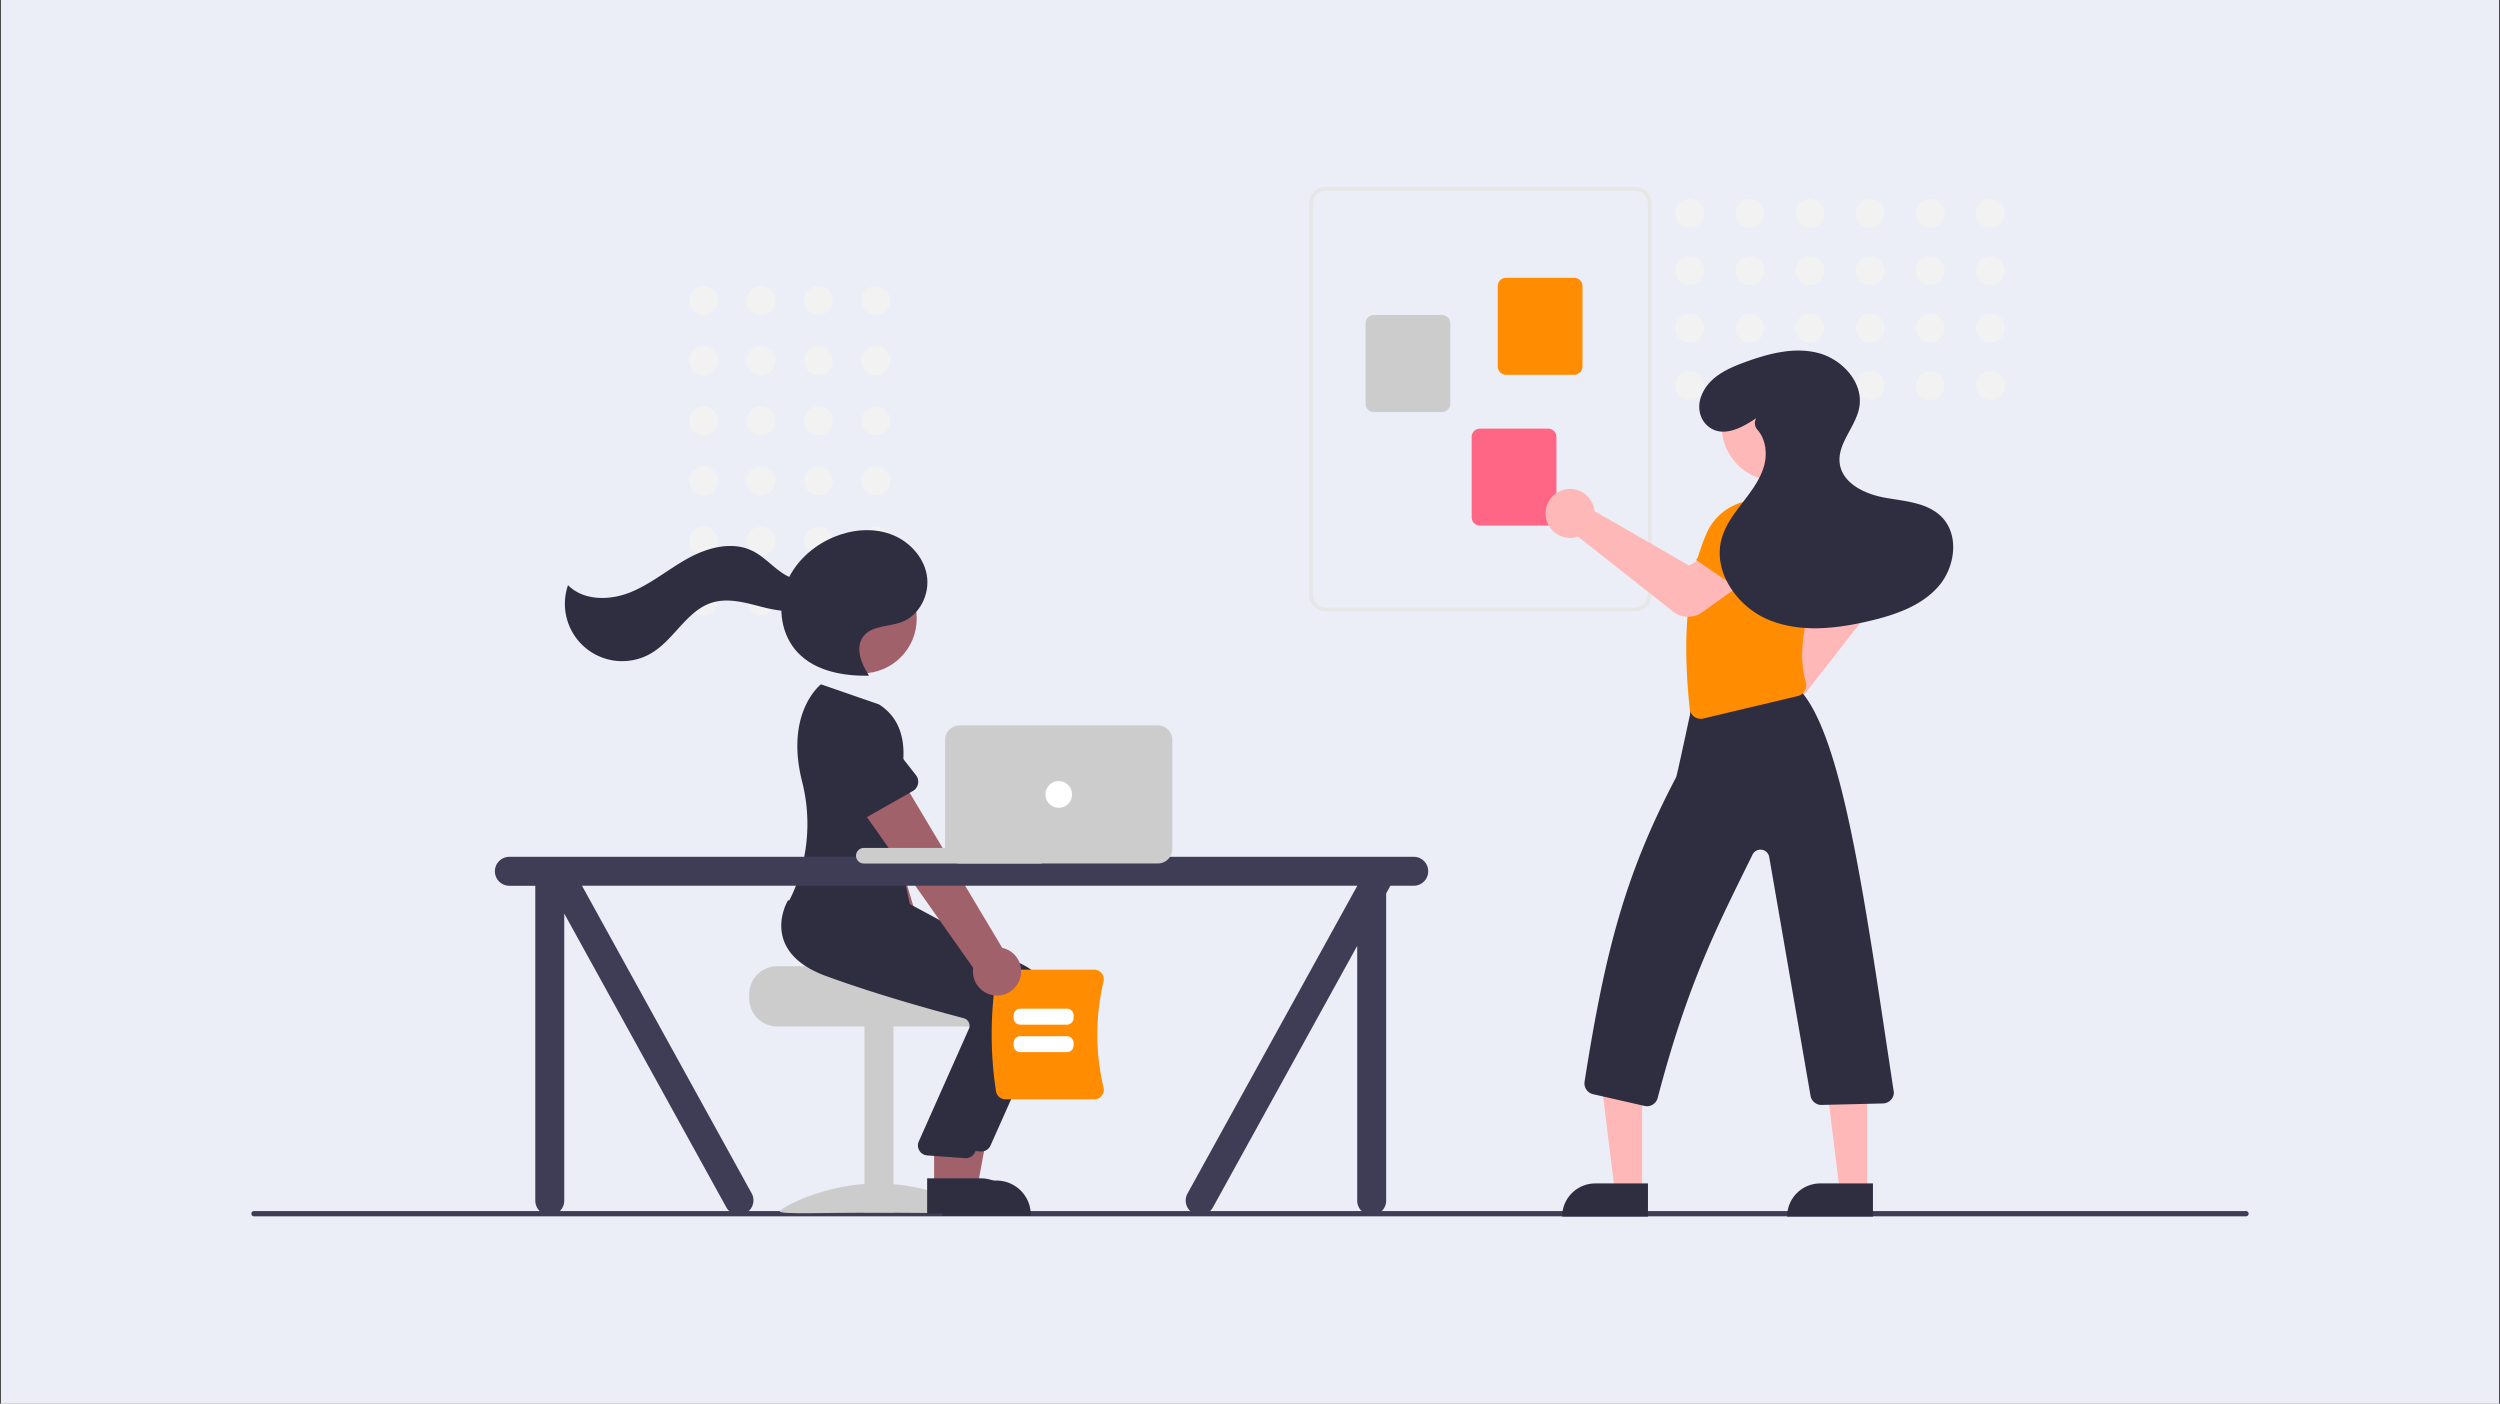 <?xml version="1.0" encoding="UTF-8"?>
<svg preserveAspectRatio="xMidYMid slice" width="570px" height="320px" xmlns="http://www.w3.org/2000/svg" id="Ebene_1" data-name="Ebene 1" viewBox="0 0 3899.63 2244.22">
  <rect x="0" y="0" width="3899.63" height="2244.22" fill="#808080" stroke="none"/>
  <defs>
    <style>.cls-1{fill:#ebeef7;stroke:#000;stroke-miterlimit:10;}.cls-2{fill:#3f3d56;}.cls-3{fill:#f2f2f2;}.cls-4{fill:#ccc;}.cls-5{fill:#a0616a;}.cls-6{fill:#ff8c01;}.cls-7{fill:#2f2e41;}.cls-8{fill:#fff;}.cls-9{fill:#e6e6e6;}.cls-10{fill:#ff6584;}.cls-11{fill:#ffb8b8;}</style>
  </defs>
  <rect class="cls-1" x="29.82" y="42.11" width="3840" height="2160"></rect>
  <rect class="cls-1" x="0.5" y="0.5" width="3898.63" height="2243.22"></rect>
  <path class="cls-2" d="M3473.58,1882.71H366.42a4.14,4.14,0,0,1,0-8.28H3473.58a4.14,4.14,0,0,1,0,8.28Z" transform="translate(29.82 42.11)"></path>
  <circle class="cls-3" cx="1366.17" cy="496.18" r="22.47"></circle>
  <circle class="cls-3" cx="1276.62" cy="496.18" r="22.47"></circle>
  <circle class="cls-3" cx="1187.07" cy="496.18" r="22.47"></circle>
  <circle class="cls-3" cx="1097.53" cy="496.18" r="22.47"></circle>
  <circle class="cls-3" cx="1366.17" cy="589.99" r="22.47"></circle>
  <circle class="cls-3" cx="1276.62" cy="589.99" r="22.47"></circle>
  <circle class="cls-3" cx="1187.07" cy="589.99" r="22.47"></circle>
  <circle class="cls-3" cx="1097.53" cy="589.99" r="22.47"></circle>
  <circle class="cls-3" cx="1366.17" cy="683.8" r="22.47"></circle>
  <circle class="cls-3" cx="1276.62" cy="683.8" r="22.47"></circle>
  <circle class="cls-3" cx="1187.07" cy="683.8" r="22.47"></circle>
  <circle class="cls-3" cx="1097.53" cy="683.8" r="22.47"></circle>
  <circle class="cls-3" cx="1366.17" cy="777.61" r="22.47"></circle>
  <circle class="cls-3" cx="1276.62" cy="777.61" r="22.47"></circle>
  <circle class="cls-3" cx="1187.07" cy="777.61" r="22.47"></circle>
  <circle class="cls-3" cx="1097.53" cy="777.61" r="22.47"></circle>
  <circle class="cls-3" cx="1366.17" cy="871.41" r="22.47"></circle>
  <circle class="cls-3" cx="1276.62" cy="871.41" r="22.47"></circle>
  <circle class="cls-3" cx="1187.07" cy="871.41" r="22.47"></circle>
  <circle class="cls-3" cx="1097.53" cy="871.41" r="22.47"></circle>
  <circle class="cls-3" cx="1366.17" cy="965.22" r="22.47"></circle>
  <circle class="cls-3" cx="1276.62" cy="965.22" r="22.47"></circle>
  <circle class="cls-3" cx="1187.07" cy="965.22" r="22.47"></circle>
  <circle class="cls-3" cx="1097.53" cy="965.22" r="22.47"></circle>
  <path class="cls-4" d="M1138.92,1536.07v7a43.47,43.47,0,0,0,43.43,43.43h312.7a43.45,43.45,0,0,0,43.43-43.43v-7a43.13,43.13,0,0,0-10.08-27.8,45.1,45.1,0,0,0-7.33-7s-171.92-3.89-171.92-8.68h-166.8A43.49,43.49,0,0,0,1138.92,1536.07Z" transform="translate(29.82 42.11)"></path>
  <rect class="cls-4" x="1348.44" y="1626.83" width="45.17" height="291.85"></rect>
  <path class="cls-4" d="M1492.35,1875c0,4.88-68.45,1.88-152.88,1.88s-152.87,3-152.87-1.88,68.44-43.58,152.87-43.58S1492.35,1870.11,1492.35,1875Z" transform="translate(29.82 42.11)"></path>
  <path class="cls-5" d="M1430.25,1530.17a37.32,37.32,0,0,0-7.63-52.23,36.94,36.94,0,0,0-5.6-3.45l-95.73-326.2-72.9,35.71,117,309.41a37.52,37.52,0,0,0,64.83,36.76Z" transform="translate(29.82 42.11)"></path>
  <path class="cls-6" d="M1343,1202.77l-81.59,22.09a16.74,16.74,0,0,1-20.53-11.79,16.52,16.52,0,0,1-.46-2.41l-9.86-83.69a46.48,46.48,0,0,1,89.79-24l33.62,77a16.74,16.74,0,0,1-8.65,22,17.27,17.27,0,0,1-2.32.82Z" transform="translate(29.82 42.11)"></path>
  <polygon class="cls-5" points="1481.39 1882.89 1523.99 1882.89 1544.25 1772.41 1481.38 1772.41 1481.39 1882.89"></polygon>
  <path class="cls-7" d="M1440.71,1826.87h83.89a53.46,53.46,0,0,1,53.46,53.45h0v1.73H1440.71Z" transform="translate(29.82 42.11)"></path>
  <path class="cls-7" d="M1501,1781.54c-.49,0-1,0-1.49-.07l-59-4.3a15.62,15.62,0,0,1-14.12-17,15.14,15.14,0,0,1,.89-3.93L1506.23,1579a12.18,12.18,0,0,0-.68-9.73,12,12,0,0,0-7.69-6.11c-37.09-9.7-132.27-35.52-214.67-65.73-35.3-12.94-57.53-31.65-66.08-55.6-11.27-31.57,5.4-60.36,6.12-61.57l.56-1,77.53,7,84,7.15,184.19,98.77a69.79,69.79,0,0,1,30.64,89.59l-84.92,190.42A15.65,15.65,0,0,1,1501,1781.54Z" transform="translate(29.82 42.11)"></path>
  <circle class="cls-5" cx="1344.62" cy="992.45" r="85.34"></circle>
  <polygon class="cls-5" points="1457.07 1879.42 1499.66 1879.41 1519.93 1768.94 1457.06 1768.94 1457.07 1879.42"></polygon>
  <path class="cls-7" d="M1416.39,1823.4h83.89a53.46,53.46,0,0,1,53.45,53.46h0v1.74H1416.39Z" transform="translate(29.82 42.11)"></path>
  <path class="cls-7" d="M1476.69,1792c-.49,0-1,0-1.49-.07l-59-4.29a15.64,15.64,0,0,1-14.12-17,15.24,15.24,0,0,1,.89-3.93l78.89-177.25a12.16,12.16,0,0,0-.68-9.72,12,12,0,0,0-7.69-6.12c-37.09-9.69-132.28-35.51-214.67-65.73-35.3-12.94-57.53-31.65-66.08-55.59-11.27-31.57,5.4-60.37,6.12-61.58l.56-.94,77.53,7,84,7.14,184.19,98.77a69.8,69.8,0,0,1,30.64,89.59L1491,1782.69A15.62,15.62,0,0,1,1476.69,1792Z" transform="translate(29.82 42.11)"></path>
  <path class="cls-7" d="M1341.12,1084.06l-90.34-31.27s-56.71,43.57-29.46,151.65a267.56,267.56,0,0,1-11.82,167.89,171.19,171.19,0,0,1-9.1,19.22s100.76,121.6,194.57,31.27l-36.48-175.46S1415.82,1131,1341.12,1084.06Z" transform="translate(29.82 42.11)"></path>
  <path class="cls-7" d="M1325.39,1038.57c-12.14-18.18-21.73-43.38-8.35-60.68,13.2-17.07,39.23-14.56,59.45-22.11,28.15-10.53,44.48-43.61,39.39-73.23s-28.87-54.18-57.2-64.23-60.28-6.78-88,4.79c-34.15,14.25-63.45,41.8-75.73,76.7s-5.72,76.82,19.76,103.64c27.33,28.77,70.21,36.43,109.88,36" transform="translate(29.82 42.11)"></path>
  <path class="cls-7" d="M1246,883.5c-15.3,12.46-38.65,6.93-55.08-4s-29.76-26.5-47.53-35.07c-31.34-15.12-69.22-5.07-99.72,11.67s-57.54,39.87-89.75,53-73.33,13.78-97.72-11a89.4,89.4,0,0,0,131,105.52c35.3-21.5,54.8-66.58,94.39-78.45,21.91-6.57,45.43-1.28,67.57,4.45s45.23,11.92,67.58,7,43.24-24.95,40.4-47.65Z" transform="translate(29.82 42.11)"></path>
  <path class="cls-6" d="M1523.81,1687.58a581.71,581.71,0,0,1,0-177.11,14.94,14.94,0,0,1,14.72-12.53h138.53a14.74,14.74,0,0,1,11.66,5.65,15,15,0,0,1,2.81,12.87,355.62,355.62,0,0,0,0,165.12,15,15,0,0,1-2.8,12.87,14.74,14.74,0,0,1-11.66,5.65H1538.53A14.94,14.94,0,0,1,1523.81,1687.58Z" transform="translate(29.82 42.11)"></path>
  <path class="cls-8" d="M1634.43,1583.68h-72.7a10.44,10.44,0,0,1-10.42-10.43v-4.07a10.43,10.43,0,0,1,10.42-10.42h72.7a10.42,10.42,0,0,1,10.42,10.42v4.07A10.43,10.43,0,0,1,1634.43,1583.68Z" transform="translate(29.82 42.11)"></path>
  <path class="cls-8" d="M1634.43,1626.57h-72.7a10.44,10.44,0,0,1-10.42-10.43v-4.07a10.43,10.43,0,0,1,10.42-10.42h72.7a10.42,10.42,0,0,1,10.42,10.42v4.07A10.43,10.43,0,0,1,1634.43,1626.57Z" transform="translate(29.82 42.11)"></path>
  <path class="cls-5" d="M1560.24,1514.54a37.31,37.31,0,0,0-26.72-50.61L1359.33,1172l-61.67,52.79,190.62,270.36a37.53,37.53,0,0,0,72,19.4Z" transform="translate(29.82 42.11)"></path>
  <path class="cls-7" d="M1393.94,1219.32l-73.49,41.77a16.73,16.73,0,0,1-22.82-6.28,17.34,17.34,0,0,1-1.05-2.22L1266.12,1174a46.48,46.48,0,0,1,81-45.7l51.78,66.14A16.74,16.74,0,0,1,1396,1218a16.16,16.16,0,0,1-2,1.37Z" transform="translate(29.82 42.11)"></path>
  <path class="cls-2" d="M2175.82,1321.87H765.21a22.59,22.59,0,1,0,0,45.17h39.95v491.63a22.59,22.59,0,0,0,45.17,0V1410.43l253.18,458.9a22.59,22.59,0,0,0,39.12-22.59L878,1367H2087.22v.29l-264.5,479.41a22.58,22.58,0,1,0,39.11,22.59l225.39-408.52v397.86a22.59,22.59,0,0,0,45.17,0V1378.94L2139,1367h36.86a22.59,22.59,0,0,0,0-45.17Z" transform="translate(29.82 42.11)"></path>
  <path class="cls-4" d="M1317.64,1308h274.48a12.17,12.17,0,0,1,12.16,12.16h0a12.16,12.16,0,0,1-12.16,12.16H1317.64a12.15,12.15,0,0,1-12.16-12.16h0A12.16,12.16,0,0,1,1317.64,1308Z" transform="translate(29.82 42.11)"></path>
  <path class="cls-4" d="M1776.26,1332.29H1467a22.61,22.61,0,0,1-22.59-22.58V1139.46a22.61,22.61,0,0,1,22.59-22.58h309.22a22.61,22.61,0,0,1,22.59,22.58v170.25A22.61,22.61,0,0,1,1776.26,1332.29Z" transform="translate(29.82 42.11)"></path>
  <circle class="cls-8" cx="1651.47" cy="1266.7" r="20.85"></circle>
  <path class="cls-9" d="M2012.25,912.83V303.07a26.15,26.15,0,0,1,26.13-26.13h482a26.15,26.15,0,0,1,26.13,26.13V912.83A26.14,26.14,0,0,1,2520.38,939h-482A26.14,26.14,0,0,1,2012.25,912.83Zm26.13-630.08a20.35,20.35,0,0,0-20.33,20.32V912.83a20.37,20.37,0,0,0,20.33,20.33h482a20.37,20.37,0,0,0,20.33-20.33V303.07a20.35,20.35,0,0,0-20.33-20.32Z" transform="translate(29.82 42.11)"></path>
  <path class="cls-6" d="M2306.41,557V431.77a13.08,13.08,0,0,1,13.07-13.07h106.09a13.08,13.08,0,0,1,13.07,13.07V557A13.07,13.07,0,0,1,2425.57,570H2319.48A13.07,13.07,0,0,1,2306.41,557Z" transform="translate(29.82 42.11)"></path>
  <path class="cls-4" d="M2100.25,615V489.84a13.09,13.09,0,0,1,13.07-13.07h106.1a13.09,13.09,0,0,1,13.06,13.07V615a13.09,13.09,0,0,1-13.06,13.07h-106.1A13.09,13.09,0,0,1,2100.25,615Z" transform="translate(29.82 42.11)"></path>
  <path class="cls-10" d="M2265.76,792.16V667a13.09,13.09,0,0,1,13.06-13.07h106.1A13.09,13.09,0,0,1,2398,667v125.2a13.09,13.09,0,0,1-13.07,13.07h-106.1A13.09,13.09,0,0,1,2265.76,792.16Z" transform="translate(29.82 42.11)"></path>
  <circle class="cls-3" cx="3104.73" cy="360.12" r="22.47"></circle>
  <circle class="cls-3" cx="3104.73" cy="449.67" r="22.47"></circle>
  <circle class="cls-3" cx="3104.73" cy="539.21" r="22.47"></circle>
  <circle class="cls-3" cx="3104.73" cy="628.76" r="22.47"></circle>
  <circle class="cls-3" cx="3010.92" cy="360.12" r="22.47"></circle>
  <circle class="cls-3" cx="3010.92" cy="449.67" r="22.47"></circle>
  <circle class="cls-3" cx="3010.92" cy="539.21" r="22.47"></circle>
  <circle class="cls-3" cx="3010.92" cy="628.76" r="22.47"></circle>
  <circle class="cls-3" cx="2917.11" cy="360.12" r="22.47"></circle>
  <circle class="cls-3" cx="2917.11" cy="449.67" r="22.47"></circle>
  <circle class="cls-3" cx="2917.11" cy="539.21" r="22.47"></circle>
  <circle class="cls-3" cx="2917.11" cy="628.76" r="22.47"></circle>
  <circle class="cls-3" cx="2823.3" cy="360.12" r="22.47"></circle>
  <circle class="cls-3" cx="2823.3" cy="449.67" r="22.47"></circle>
  <circle class="cls-3" cx="2823.3" cy="539.21" r="22.47"></circle>
  <circle class="cls-3" cx="2823.3" cy="628.76" r="22.47"></circle>
  <circle class="cls-3" cx="2729.49" cy="360.12" r="22.47"></circle>
  <circle class="cls-3" cx="2729.49" cy="449.67" r="22.47"></circle>
  <circle class="cls-3" cx="2729.49" cy="539.21" r="22.47"></circle>
  <circle class="cls-3" cx="2729.49" cy="628.76" r="22.47"></circle>
  <circle class="cls-3" cx="2635.68" cy="360.12" r="22.47"></circle>
  <circle class="cls-3" cx="2635.68" cy="449.67" r="22.47"></circle>
  <circle class="cls-3" cx="2635.68" cy="539.21" r="22.47"></circle>
  <circle class="cls-3" cx="2635.68" cy="628.76" r="22.47"></circle>
  <path class="cls-11" d="M2696.38,1115.15a38.23,38.23,0,0,1,27-50.25,36,36,0,0,1,5-.82l84.44-148-21.32-36.63,53.07-40.94,40.61,56.39a38.75,38.75,0,0,1-.9,46.24l-115.93,148.41c.42,1.18.78,2.38,1.08,3.59a38.23,38.23,0,0,1-28.25,46.1,39.48,39.48,0,0,1-8.95,1.07A38.38,38.38,0,0,1,2696.38,1115.15Z" transform="translate(29.82 42.11)"></path>
  <polygon class="cls-11" points="2561.46 1885.63 2518.86 1885.62 2498.6 1721.32 2561.47 1721.33 2561.46 1885.63"></polygon>
  <path class="cls-7" d="M2458.62,1831.34h82.15v51.72H2406.9A51.73,51.73,0,0,1,2458.62,1831.34Z" transform="translate(29.82 42.11)"></path>
  <polygon class="cls-11" points="2912.38 1885.63 2869.78 1885.62 2849.52 1721.32 2912.39 1721.33 2912.38 1885.63"></polygon>
  <path class="cls-7" d="M2809.54,1831.34h82.15v51.72H2757.82A51.72,51.72,0,0,1,2809.54,1831.34Z" transform="translate(29.82 42.11)"></path>
  <path class="cls-6" d="M2856.42,846.5l-95.63,36.34L2737.44,818a38.8,38.8,0,0,1,17.38-46.9h0a38.8,38.8,0,0,1,49.55,9.67Z" transform="translate(29.82 42.11)"></path>
  <path class="cls-7" d="M2535.32,1710.44l-80.2-18.29a17.33,17.33,0,0,1-13.25-19.52c32.19-204,63.15-323.44,142.94-475.14,1.12-2.83,13.57-60.24,21.71-98.27a17.27,17.27,0,0,1,14.64-17.46l149.55-23a19.09,19.09,0,0,1,7-1.06l1.5.28,0,1.47c0,1.52-1.53,1.76-2.1,1.84l-2,.31a23.36,23.36,0,0,1,6.17,4.19c65.53,78.81,99.6,337.16,142.88,622.56a15.61,15.61,0,0,1-4.53,12.68,17.19,17.19,0,0,1-12.29,5.56l-95.56,2.33a17.32,17.32,0,0,1-17.49-14.66l-64.36-371.93a13.81,13.81,0,0,0-26-4c-51.92,105.74-100.34,197.19-148,379.64a17.22,17.22,0,0,1-20.55,12.5Z" transform="translate(29.82 42.11)"></path>
  <path class="cls-6" d="M2613.17,1103.47a17.38,17.38,0,0,1-7.23-12.33c-12.25-114.35-3.72-203.83,26.07-273.56a86.85,86.85,0,0,1,57.56-49.27l77.31-3.9.4.19a90.35,90.35,0,0,1,49.4,95.86c-24.86,65.53-45.68,133.77-29.8,188.82a17.82,17.82,0,0,1-1.68,13.84,17,17,0,0,1-10.83,8l-147.24,35A17.31,17.31,0,0,1,2613.17,1103.47Z" transform="translate(29.82 42.11)"></path>
  <path class="cls-11" d="M2579.9,939.38l-148.27-117a37.16,37.16,0,0,1-3.6,1.06,38.33,38.33,0,0,1-30.64-5.88,37.9,37.9,0,0,1-16.07-26.87,38.22,38.22,0,0,1,73.94-17.35,37.29,37.29,0,0,1,1.23,4.15,35.7,35.7,0,0,1,.79,5l147.6,85.15,36.73-21.14,40.69,53.26-57,40.65A38,38,0,0,1,2579.9,939.38Z" transform="translate(29.82 42.11)"></path>
  <path class="cls-6" d="M2700.39,916.42,2615.8,858.9l39.75-56.31a38.81,38.81,0,0,1,48.4-12.65h0a38.81,38.81,0,0,1,20.48,46.15Z" transform="translate(29.82 42.11)"></path>
  <circle class="cls-11" cx="2770.9" cy="692.31" r="85.34"></circle>
  <path class="cls-7" d="M2709.79,637.49c-21.93,15-50.73,30.44-73.13,14.46-14.71-10.5-19.34-29.94-13.38-47,10.73-30.68,40.2-44.18,68.38-54.53C2728.3,537,2768.19,526.26,2806,535.9s71.24,46.26,64.42,84.68c-5.49,30.9-34.64,56.62-30.51,87.73,4.17,31.31,39.38,47.79,70.47,53.39s65.88,7.39,88.22,29.72c28.5,28.49,21.38,79.41-5.44,109.48s-67.28,43.71-106.5,53c-52,12.28-108.16,18.73-157.5-1.65s-87.75-75.23-73.46-126.67c6-21.73,20.27-40.1,34-58s27.67-36.58,32.91-58.51c4.37-18.28,1.14-39.5-11-53.21a15.41,15.41,0,0,1-2.07-18Z" transform="translate(29.82 42.11)"></path>
</svg>
